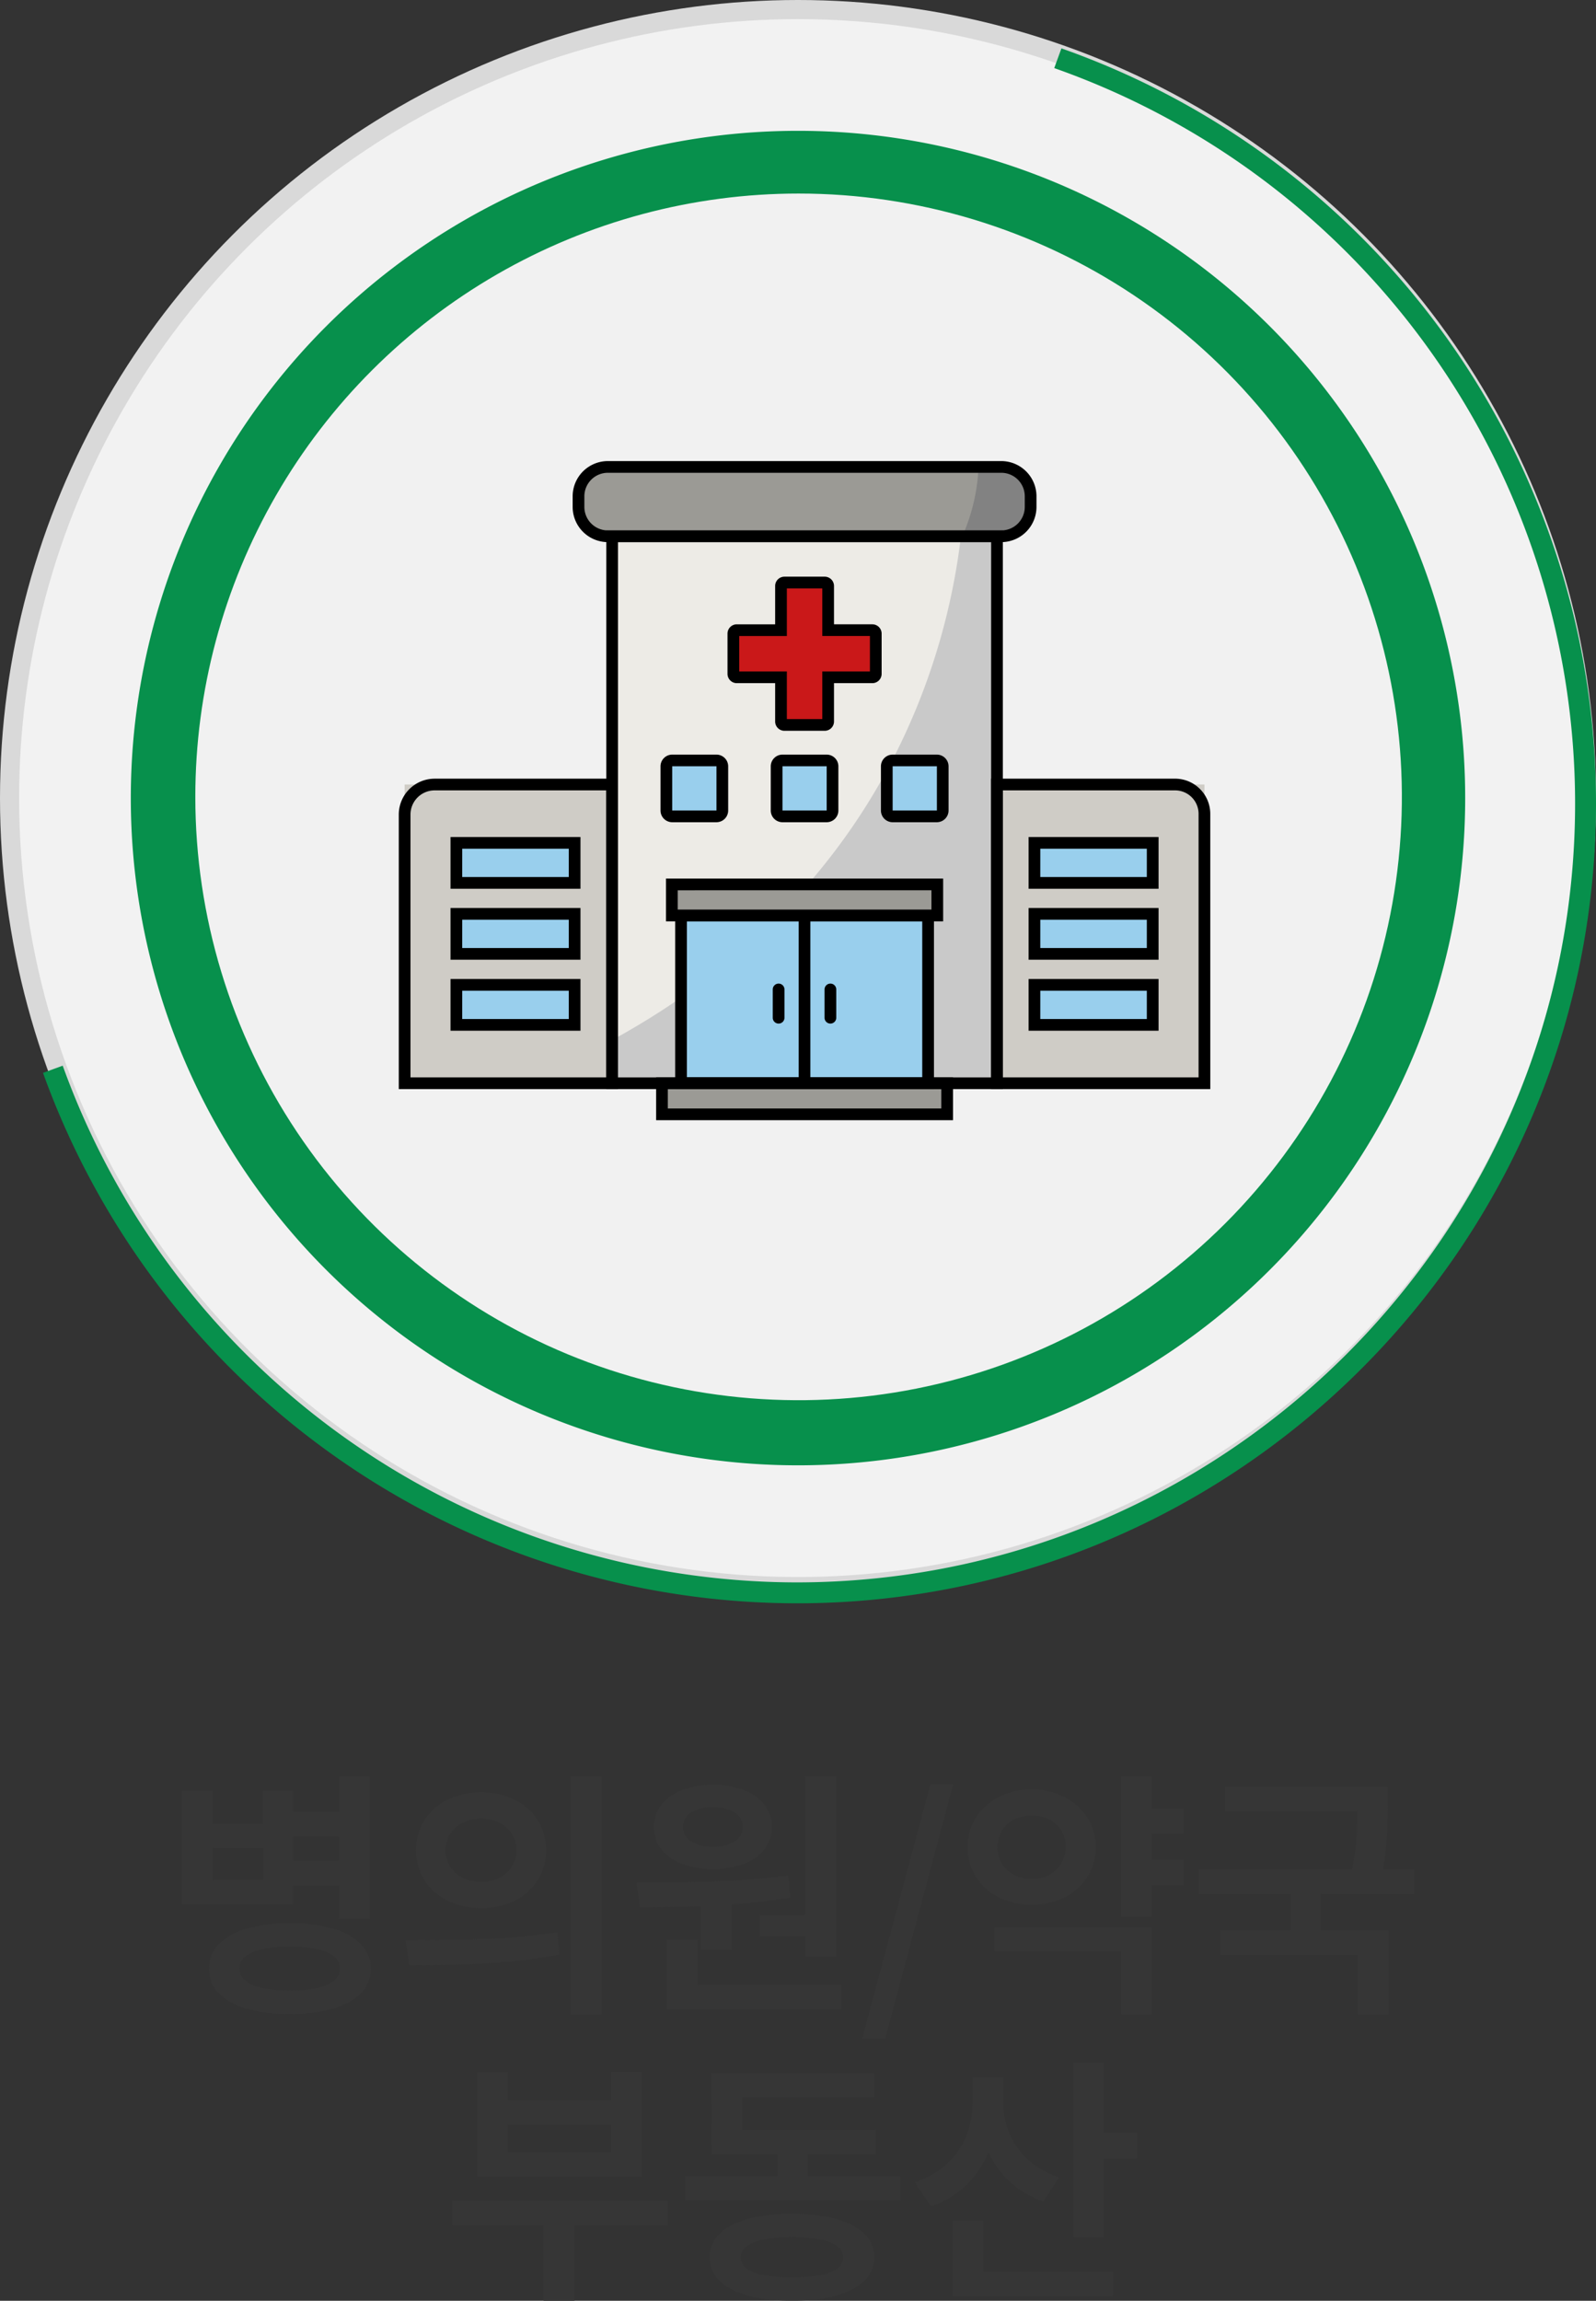 <svg id="그룹_574" data-name="그룹 574" xmlns="http://www.w3.org/2000/svg" xmlns:xlink="http://www.w3.org/1999/xlink" width="267.2" height="385.158" viewBox="0 0 267.2 385.158">
  <rect x="0" y="0" width="267.2" height="385.158" fill="#333333" stroke="none"/>
  <defs>
    <clipPath id="clip-path">
      <circle id="타원_39" data-name="타원 39" cx="133.6" cy="133.6" r="133.6" transform="translate(0 0)" fill="none"/>
    </clipPath>
    <linearGradient id="linear-gradient" x1="0.146" y1="1.166" x2="0.149" y2="1.166" gradientUnits="objectBoundingBox">
      <stop offset="0" stop-color="#f2f2f2"/>
      <stop offset="1" stop-color="#d9d9d9"/>
    </linearGradient>
    <clipPath id="clip-path-2">
      <path id="패스_1505" data-name="패스 1505" d="M3.2,133.6A130.4,130.4,0,1,0,133.6,3.2,130.4,130.4,0,0,0,3.2,133.6" fill="none"/>
    </clipPath>
    <linearGradient id="linear-gradient-2" x1="0.138" y1="1.182" x2="0.14" y2="1.182" gradientUnits="objectBoundingBox">
      <stop offset="0" stop-color="#d9d9d9"/>
      <stop offset="0.215" stop-color="#e3e3e3"/>
      <stop offset="0.594" stop-color="#eee"/>
      <stop offset="1" stop-color="#f2f2f2"/>
    </linearGradient>
    <clipPath id="clip-path-3">
      <rect id="사각형_416" data-name="사각형 416" width="267.2" height="385.158" fill="none"/>
    </clipPath>
    <clipPath id="clip-path-4">
      <path id="패스_1507" data-name="패스 1507" d="M65.2,65.3a96.569,96.569,0,1,0,68.387-28.35A96.569,96.569,0,0,0,65.2,65.3" fill="none"/>
    </clipPath>
    <linearGradient id="linear-gradient-3" x1="0.045" y1="1.34" x2="0.048" y2="1.34" xlink:href="#linear-gradient-2"/>
    <clipPath id="clip-path-6">
      <path id="패스_1509" data-name="패스 1509" d="M32.7,133.4a101,101,0,1,0,101-101,101,101,0,0,0-101,101" fill="none"/>
    </clipPath>
    <linearGradient id="linear-gradient-4" x1="-0.162" y1="1.746" x2="-0.157" y2="1.746" gradientUnits="objectBoundingBox">
      <stop offset="0" stop-color="#fff"/>
      <stop offset="0.37" stop-color="#fff"/>
      <stop offset="1" stop-color="#f1f1f1"/>
    </linearGradient>
  </defs>
  <g id="그룹_561" data-name="그룹 561">
    <g id="그룹_560" data-name="그룹 560" clip-path="url(#clip-path)">
      <rect id="사각형_414" data-name="사각형 414" width="377.878" height="377.878" transform="translate(-133.6 133.6) rotate(-45)" fill="url(#linear-gradient)"/>
    </g>
  </g>
  <g id="그룹_563" data-name="그룹 563">
    <g id="그룹_562" data-name="그룹 562" clip-path="url(#clip-path-2)">
      <rect id="사각형_415" data-name="사각형 415" width="368.827" height="368.827" transform="translate(-127.2 133.6) rotate(-45)" fill="url(#linear-gradient-2)"/>
    </g>
  </g>
  <g id="그룹_565" data-name="그룹 565">
    <g id="그룹_564" data-name="그룹 564" clip-path="url(#clip-path-3)">
      <path id="패스_1506" data-name="패스 1506" d="M133.6,21.9A111.7,111.7,0,1,1,21.9,133.6,111.7,111.7,0,0,1,133.6,21.9" fill="#07904c"/>
    </g>
  </g>
  <g id="그룹_567" data-name="그룹 567">
    <g id="그룹_566" data-name="그룹 566" clip-path="url(#clip-path-4)">
      <rect id="사각형_417" data-name="사각형 417" width="293.697" height="293.697" transform="translate(-74.025 138.375) rotate(-45)" fill="url(#linear-gradient-3)"/>
    </g>
  </g>
  <g id="그룹_569" data-name="그룹 569">
    <g id="그룹_568" data-name="그룹 568" clip-path="url(#clip-path-3)">
      <path id="패스_1508" data-name="패스 1508" d="M133.4,268.4A134.289,134.289,0,0,1,7.2,179.6l3.3-1.2a130.8,130.8,0,0,0,122.8,86.5c71.9,0,130.4-58.5,130.4-130.4A130.557,130.557,0,0,0,176.5,11.4l1.2-3.3a134.014,134.014,0,0,1,89.5,126.4c0,73.8-60.1,133.9-133.8,133.9" fill="#07904c"/>
    </g>
  </g>
  <g id="그룹_571" data-name="그룹 571">
    <g id="그룹_570" data-name="그룹 570" clip-path="url(#clip-path-6)">
      <rect id="사각형_419" data-name="사각형 419" width="202" height="202" transform="translate(32.7 32.4)" fill="url(#linear-gradient-4)"/>
    </g>
  </g>
  <g id="그룹_573" data-name="그룹 573">
    <g id="그룹_572" data-name="그룹 572" clip-path="url(#clip-path-3)">
      <rect id="사각형_420" data-name="사각형 420" width="64.428" height="91.565" transform="translate(102.486 89.773)" fill="#edebe6"/>
      <path id="패스_1510" data-name="패스 1510" d="M160.988,88.793a109.786,109.786,0,0,1-11.993,39.221c-12.493,23.593-31.328,37.823-46.52,46.095v6.249H166.9V88.793Z" fill="#c9c9c9"/>
      <rect id="사각형_421" data-name="사각형 421" width="34.731" height="50.006" transform="translate(67.744 131.332)" fill="#cfccc6"/>
      <rect id="사각형_422" data-name="사각형 422" width="19.798" height="6.699" transform="translate(76.405 141.102)" fill="#99cfed"/>
      <rect id="사각형_423" data-name="사각형 423" width="19.798" height="6.699" transform="translate(76.405 152.985)" fill="#99cfed"/>
      <rect id="사각형_424" data-name="사각형 424" width="19.798" height="6.699" transform="translate(76.405 164.868)" fill="#99cfed"/>
      <rect id="사각형_425" data-name="사각형 425" width="34.731" height="50.006" transform="translate(166.914 131.331)" fill="#cfccc6"/>
      <rect id="사각형_426" data-name="사각형 426" width="19.798" height="6.699" transform="translate(173.186 164.868)" fill="#99cfed"/>
      <rect id="사각형_427" data-name="사각형 427" width="19.798" height="6.699" transform="translate(173.186 152.985)" fill="#99cfed"/>
      <rect id="사각형_428" data-name="사각형 428" width="19.798" height="6.699" transform="translate(173.186 141.102)" fill="#99cfed"/>
      <rect id="사각형_429" data-name="사각형 429" width="47.745" height="5.205" transform="translate(110.827 181.338)" fill="#9b9a95"/>
      <rect id="사각형_430" data-name="사각형 430" width="44.438" height="5.205" transform="translate(112.481 148.058)" fill="#9b9a95"/>
      <path id="패스_1511" data-name="패스 1511" d="M138.383,136.665h-7.366a1,1,0,0,1-1-1V128.3a1,1,0,0,1,1-1h7.366a1,1,0,0,1,1,1v7.366a1,1,0,0,1-1,1" fill="#99cfed"/>
      <path id="패스_1512" data-name="패스 1512" d="M146.044,105.491h-7.4v-7.4a.576.576,0,0,0-.576-.576h-6.741a.576.576,0,0,0-.576.576v7.4h-7.4a.576.576,0,0,0-.576.576v6.742a.576.576,0,0,0,.576.576h7.4v7.4a.576.576,0,0,0,.576.576h6.741a.576.576,0,0,0,.576-.576v-7.4h7.4a.576.576,0,0,0,.576-.576v-6.742a.576.576,0,0,0-.576-.576" fill="#ca1819"/>
      <path id="패스_1513" data-name="패스 1513" d="M119.929,136.665h-7.366a1,1,0,0,1-1-1V128.3a1,1,0,0,1,1-1h7.366a1,1,0,0,1,1,1v7.366a1,1,0,0,1-1,1" fill="#99cfed"/>
      <path id="패스_1514" data-name="패스 1514" d="M156.826,136.665H149.46a1,1,0,0,1-1-1V128.3a1,1,0,0,1,1-1h7.366a1,1,0,0,1,1,1v7.366a1,1,0,0,1-1,1" fill="#99cfed"/>
      <rect id="사각형_431" data-name="사각형 431" width="41.366" height="28.075" transform="translate(114.017 153.263)" fill="#99cfed"/>
      <path id="패스_1515" data-name="패스 1515" d="M167.538,89.773H101.861a5.007,5.007,0,0,1-5.007-5.008v-1.59a5.007,5.007,0,0,1,5.007-5.008h65.677a5.008,5.008,0,0,1,5.008,5.008v1.59a5.008,5.008,0,0,1-5.008,5.008" fill="#9b9a95"/>
      <path id="패스_1516" data-name="패스 1516" d="M166.939,78.168h-3.124a31.48,31.48,0,0,1-.654,5.271,32.991,32.991,0,0,1-2.044,6.335h5.822c3.27,0,5.921-2.242,5.921-5.008v-1.59c0-2.766-2.651-5.008-5.921-5.008" fill="#828282"/>
      <path id="패스_1517" data-name="패스 1517" d="M167.637,90.754H101.762a5.9,5.9,0,0,1-5.889-5.889V83.076a5.9,5.9,0,0,1,5.889-5.888h65.875a5.9,5.9,0,0,1,5.889,5.888v1.789a5.9,5.9,0,0,1-5.889,5.889M101.762,79.147a3.933,3.933,0,0,0-3.928,3.929v1.789a3.933,3.933,0,0,0,3.928,3.929h65.875a3.933,3.933,0,0,0,3.928-3.929V83.076a3.933,3.933,0,0,0-3.928-3.929Z"/>
      <path id="패스_1518" data-name="패스 1518" d="M167.894,182.318H101.506V88.793h66.388Zm-64.428-1.96h62.468V90.753H103.466Z"/>
      <path id="패스_1519" data-name="패스 1519" d="M103.455,182.318H66.764V136.354a6.009,6.009,0,0,1,6-6h30.689Zm-34.731-1.96H101.5V132.311H72.766a4.047,4.047,0,0,0-4.042,4.043Z"/>
      <path id="패스_1520" data-name="패스 1520" d="M97.183,148.782H75.425v-8.66H97.183Zm-19.8-1.961H95.223v-4.739H77.386Z"/>
      <path id="패스_1521" data-name="패스 1521" d="M97.183,160.664H75.425v-8.659H97.183Zm-19.8-1.96H95.223v-4.738H77.386Z"/>
      <path id="패스_1522" data-name="패스 1522" d="M97.183,172.547H75.425v-8.66H97.183Zm-19.8-1.96H95.223v-4.739H77.386Z"/>
      <path id="패스_1523" data-name="패스 1523" d="M202.625,182.318H165.934V130.351h30.8a5.9,5.9,0,0,1,5.888,5.889Zm-34.731-1.96h32.771V136.24a3.933,3.933,0,0,0-3.928-3.929H167.894Z"/>
      <path id="패스_1524" data-name="패스 1524" d="M193.964,172.547H172.206v-8.66h21.758Zm-19.8-1.96H192v-4.739H174.166Z"/>
      <path id="패스_1525" data-name="패스 1525" d="M193.964,160.664H172.206v-8.659h21.758Zm-19.8-1.96H192v-4.738H174.166Z"/>
      <path id="패스_1526" data-name="패스 1526" d="M193.964,148.782H172.206v-8.66h21.758Zm-19.8-1.961H192v-4.739H174.166Z"/>
      <path id="패스_1527" data-name="패스 1527" d="M159.552,187.524H109.847v-7.165h49.705Zm-47.744-1.961h45.784v-3.245H111.808Z"/>
      <path id="패스_1528" data-name="패스 1528" d="M157.9,154.243H111.5v-7.166h46.4Zm-44.438-1.96h42.478v-3.246H113.461Z"/>
      <path id="패스_1529" data-name="패스 1529" d="M138.4,137.645H131a1.963,1.963,0,0,1-1.96-1.96v-7.4a1.962,1.962,0,0,1,1.96-1.96h7.4a1.963,1.963,0,0,1,1.96,1.96v7.4a1.963,1.963,0,0,1-1.96,1.96M131,128.28v7.4H138.4l0-7.4Z"/>
      <path id="패스_1530" data-name="패스 1530" d="M138.072,122.338h-6.743a1.556,1.556,0,0,1-1.555-1.556v-6.418h-6.418a1.558,1.558,0,0,1-1.557-1.555v-6.742a1.558,1.558,0,0,1,1.557-1.556h6.418V98.093a1.557,1.557,0,0,1,1.555-1.556h6.743a1.558,1.558,0,0,1,1.555,1.556v6.418h6.418a1.558,1.558,0,0,1,1.555,1.556v6.742a1.557,1.557,0,0,1-1.555,1.555h-6.418v6.418a1.557,1.557,0,0,1-1.555,1.556m-6.338-1.96h5.933V112.4h7.973v-5.933h-7.973V98.5h-5.933v7.973H123.76V112.4h7.974Z"/>
      <path id="패스_1531" data-name="패스 1531" d="M119.949,137.645h-7.406a1.963,1.963,0,0,1-1.96-1.96v-7.4a1.962,1.962,0,0,1,1.96-1.96h7.406a1.963,1.963,0,0,1,1.96,1.96v7.4a1.963,1.963,0,0,1-1.96,1.96m-7.406-9.365v7.4h7.408l0-7.4Z"/>
      <path id="패스_1532" data-name="패스 1532" d="M156.846,137.645h-7.4a1.963,1.963,0,0,1-1.961-1.96v-7.4a1.962,1.962,0,0,1,1.961-1.96h7.4a1.962,1.962,0,0,1,1.959,1.96v7.4a1.963,1.963,0,0,1-1.959,1.96m-7.4-9.365v7.4h7.407l0-7.4Z"/>
      <path id="패스_1533" data-name="패스 1533" d="M156.363,182.318H113.037V152.283h43.326ZM115,180.358h39.4V154.243H115Z"/>
      <rect id="사각형_432" data-name="사각형 432" width="1.96" height="28.075" transform="translate(133.71 153.263)"/>
      <path id="패스_1534" data-name="패스 1534" d="M130.353,171.353a.979.979,0,0,1-.98-.98v-4.736a.98.98,0,1,1,1.96,0v4.736a.979.979,0,0,1-.98.98"/>
      <path id="패스_1535" data-name="패스 1535" d="M139.025,171.353a.979.979,0,0,1-.98-.98v-4.736a.98.98,0,0,1,1.96,0v4.736a.979.979,0,0,1-.98.98"/>
      <path id="패스_1536" data-name="패스 1536" d="M30.5,299.78H35.6v5.543h8.445V299.78h5.023v19.011H30.5Zm18.014,22.172a25.359,25.359,0,0,1,7.232.909,10.693,10.693,0,0,1,4.677,2.6,5.673,5.673,0,0,1,1.645,4.113q0,3.6-3.637,5.586t-9.917,1.992q-6.279,0-9.9-1.992T35,329.573a5.716,5.716,0,0,1,1.624-4.113,10.523,10.523,0,0,1,4.677-2.6,25.4,25.4,0,0,1,7.21-.909M35.6,314.72h8.444v-5.37H35.6Zm12.9,11.172a21.776,21.776,0,0,0-4.569.412,6.761,6.761,0,0,0-2.857,1.212,2.589,2.589,0,0,0,0,4.049A6.576,6.576,0,0,0,43.94,332.8a21.78,21.78,0,0,0,4.569.411A21.726,21.726,0,0,0,53.1,332.8a6.563,6.563,0,0,0,2.835-1.235,2.589,2.589,0,0,0,0-4.049A6.748,6.748,0,0,0,53.1,326.3a21.721,21.721,0,0,0-4.591-.412m-.693-22.561h10.09v4.114H47.816Zm0,8.141h10.09v4.157H47.816Zm8.92-14.117h5.2v23.86h-5.2Z" fill="#363636"/>
      <path id="패스_1537" data-name="패스 1537" d="M68.515,329.011l-.607-4.2q3.551,0,7.817-.064t8.791-.347q4.524-.281,8.768-.93l.39,3.723a78.7,78.7,0,0,1-8.856,1.235q-4.48.369-8.638.476t-7.665.109M80.554,300.04a12.333,12.333,0,0,1,5.586,1.234,9.624,9.624,0,0,1,3.875,3.421,9.7,9.7,0,0,1,0,10.068,9.55,9.55,0,0,1-3.875,3.443,13.262,13.262,0,0,1-11.173,0,9.7,9.7,0,0,1-3.9-3.443,9.587,9.587,0,0,1,0-10.068,9.776,9.776,0,0,1,3.9-3.421,12.331,12.331,0,0,1,5.587-1.234m0,4.417a6.936,6.936,0,0,0-3.01.628,5.145,5.145,0,0,0,0,9.31,6.922,6.922,0,0,0,3.01.628,6.778,6.778,0,0,0,2.987-.628,5.165,5.165,0,0,0,0-9.31,6.792,6.792,0,0,0-2.987-.628m15.025-7.145h5.153v39.926H95.579Z" fill="#363636"/>
      <path id="패스_1538" data-name="패스 1538" d="M107.142,319.31l-.606-4.157q3.637,0,7.946-.064t8.79-.326q4.483-.258,8.683-.779l.347,3.681q-4.245.693-8.683,1.06t-8.661.455q-4.223.087-7.816.13m12.211-20.525a13.927,13.927,0,0,1,5.175.888,8.045,8.045,0,0,1,3.465,2.467,5.85,5.85,0,0,1,1.233,3.7,5.931,5.931,0,0,1-1.233,3.724,7.808,7.808,0,0,1-3.465,2.468,15.83,15.83,0,0,1-10.328,0,7.789,7.789,0,0,1-3.485-2.468,5.927,5.927,0,0,1-1.235-3.724,5.846,5.846,0,0,1,1.235-3.7,8.023,8.023,0,0,1,3.485-2.467,13.967,13.967,0,0,1,5.153-.888m-7.665,25.852h5.153v8.791h-5.153Zm0,7.665h29.187v4.113H111.688Zm7.665-29.75a6.953,6.953,0,0,0-3.615.844,2.811,2.811,0,0,0,0,4.872,6.809,6.809,0,0,0,3.615.866,6.7,6.7,0,0,0,3.6-.866,2.715,2.715,0,0,0,1.386-2.425,2.627,2.627,0,0,0-.628-1.8,4.035,4.035,0,0,0-1.732-1.1,7.891,7.891,0,0,0-2.621-.389m-2.035,15.113h5.153v8.747h-5.153Zm9.83,2.9h8.834v3.594h-8.834Zm7.664-23.211h5.153v30.183h-5.153Z" fill="#363636"/>
      <path id="패스_1539" data-name="패스 1539" d="M144.339,341.308l11.433-42.61h3.81l-11.389,42.61Z" fill="#363636"/>
      <path id="패스_1540" data-name="패스 1540" d="M172.7,299.564a11.788,11.788,0,0,1,5.5,1.256,9.9,9.9,0,0,1,3.832,3.421,8.926,8.926,0,0,1,1.407,4.979,9.033,9.033,0,0,1-1.407,5,9.679,9.679,0,0,1-3.832,3.421,12.767,12.767,0,0,1-10.956,0,9.665,9.665,0,0,1-3.832-3.421,9.033,9.033,0,0,1-1.407-5,8.926,8.926,0,0,1,1.407-4.979,9.888,9.888,0,0,1,3.832-3.421,11.693,11.693,0,0,1,5.456-1.256M166.467,322.6h26.372v14.593h-5.154V326.672H166.467Zm6.235-18.664a6.445,6.445,0,0,0-2.879.628,4.953,4.953,0,0,0-2.035,1.82,5.684,5.684,0,0,0,0,5.672,5.093,5.093,0,0,0,2.035,1.84,6.246,6.246,0,0,0,2.879.65,6.318,6.318,0,0,0,2.945-.65,5.44,5.44,0,0,0,2.014-7.512,5,5,0,0,0-2.014-1.82,6.519,6.519,0,0,0-2.945-.628m14.983-6.582h5.153v23.514h-5.153Zm3.594,5.413h6.886v4.2h-6.886Zm0,8.575h6.886v4.243h-6.886Z" fill="#363636"/>
      <path id="패스_1541" data-name="패스 1541" d="M200.633,312.945h36.072V317.1H200.633Zm3.638,10.219h28.19v14.03h-5.153v-9.959H204.271Zm.822-24.076h25.333V303.2H205.093Zm10.956,16.759h5.11v8.66h-5.11Zm11.216-16.759h5.066v3.118q0,2.511-.151,5.608a39.285,39.285,0,0,1-1.1,7.08l-5.067-.52a37.516,37.516,0,0,0,1.1-6.8q.15-2.9.151-5.369Z" fill="#363636"/>
      <path id="패스_1542" data-name="패스 1542" d="M75.682,368.4h36.071v4.113H75.682Zm4.243-21.565h5.11V351.6h17.277v-4.763h5.111V364.33h-27.5Zm5.11,13.424h17.277v-4.59H85.035Zm5.976,10.176h5.153v14.723H91.011Z" fill="#363636"/>
      <path id="패스_1543" data-name="패스 1543" d="M114.7,364.286h36.028v4.071H114.7Zm17.885,6.322q6.451,0,10.111,1.9t3.659,5.371q0,3.463-3.659,5.369t-10.111,1.9q-6.409,0-10.09-1.9t-3.681-5.369q0-3.465,3.681-5.371t10.09-1.9m-13.468-23.556h27.238v4.07H124.224v8.012h-5.11Zm0,9.483h27.5v4.114h-27.5Zm13.468,17.971a23.855,23.855,0,0,0-4.677.389,7.414,7.414,0,0,0-2.9,1.126,2.231,2.231,0,0,0-1,1.863,2.282,2.282,0,0,0,1,1.883,6.815,6.815,0,0,0,2.9,1.105,26.684,26.684,0,0,0,4.677.346,27.007,27.007,0,0,0,4.72-.346,6.656,6.656,0,0,0,2.88-1.105,2.3,2.3,0,0,0,.973-1.883,2.247,2.247,0,0,0-.973-1.863,7.232,7.232,0,0,0-2.88-1.126,24.142,24.142,0,0,0-4.72-.389m-2.426-16.326h5.11v7.708h-5.11Z" fill="#363636"/>
      <path id="패스_1544" data-name="패스 1544" d="M162.808,347.744h4.244V352.2a21.026,21.026,0,0,1-1.256,7.34,16.9,16.9,0,0,1-3.724,5.954,15.572,15.572,0,0,1-6.192,3.853l-2.729-4.026a14.823,14.823,0,0,0,5.435-3.14,12.791,12.791,0,0,0,3.182-4.612,14.3,14.3,0,0,0,1.04-5.369Zm-3.334,23.99h5.153v10.7h-5.153Zm0,8.531h26.892v4.113H159.474Zm4.33-32.521h4.2v4.5a12.433,12.433,0,0,0,.584,3.789,12.873,12.873,0,0,0,1.732,3.486,12.215,12.215,0,0,0,2.88,2.9,15.661,15.661,0,0,0,4.113,2.078l-2.641,4.027a15.6,15.6,0,0,1-6-3.659,15.82,15.82,0,0,1-3.638-5.673,19.532,19.532,0,0,1-1.234-6.95Zm15.892-2.425h5.153v29.187H179.7Zm3.681,11.693h6.929V361.3h-6.929Z" fill="#363636"/>
    </g>
  </g>
</svg>

